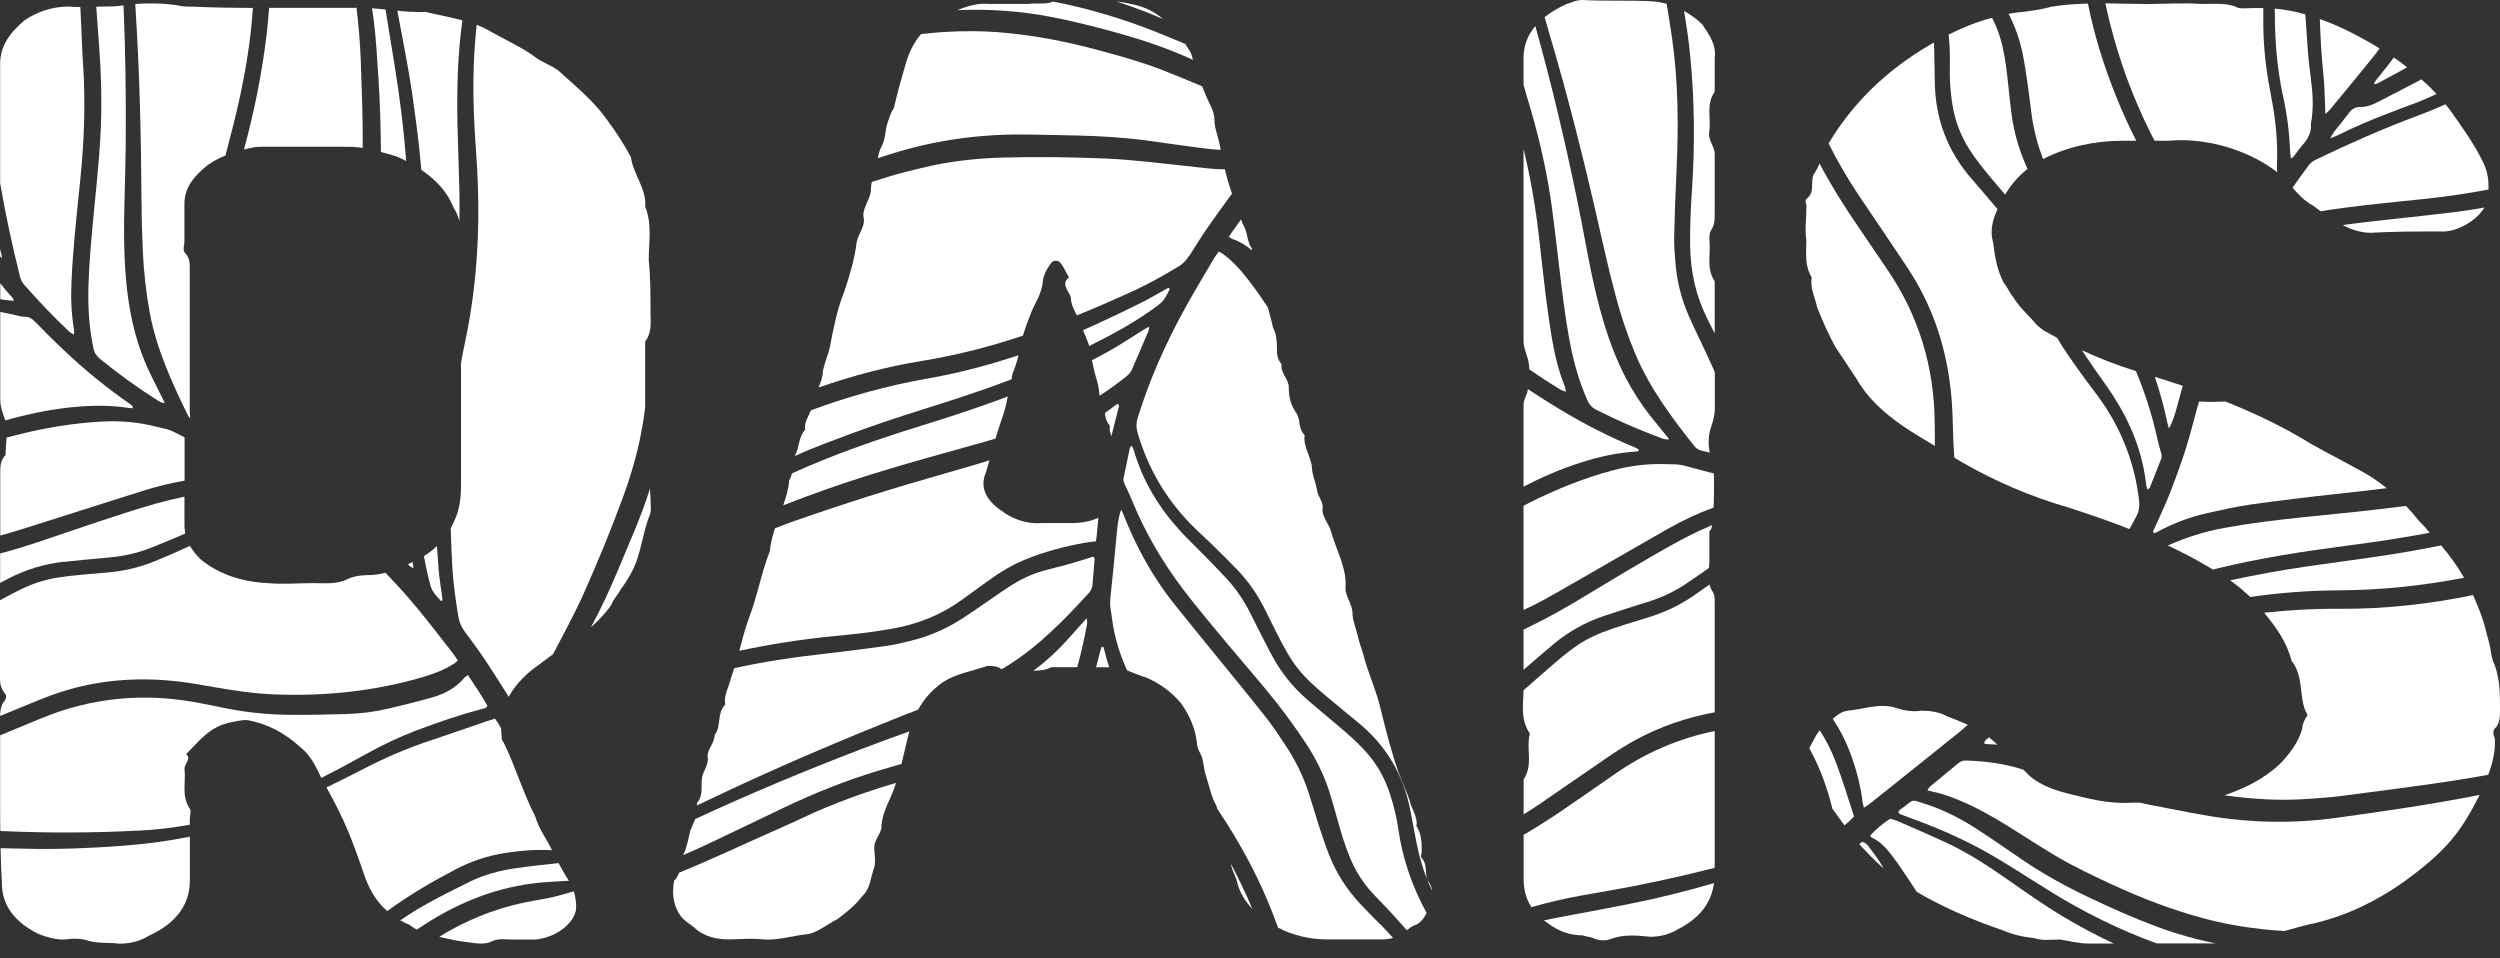 <svg width="60" height="23" viewBox="0 0 60 23" fill="none" xmlns="http://www.w3.org/2000/svg">
<rect x="0" y="0" width="60" height="23" fill="#333333" stroke="none"/>
<path d="M59.628 4.98C59.376 5.024 59.122 5.066 58.867 5.096C58.397 5.154 57.925 5.203 57.453 5.255C57.044 5.299 56.634 5.345 56.227 5.402C56.398 5.496 56.647 5.587 56.895 5.587C57.455 5.555 58.017 5.555 58.577 5.555C58.944 5.582 59.435 5.305 59.626 4.98H59.628Z" fill="white"/>
<path d="M55.409 3.967C55.277 4.145 55.147 4.324 55.021 4.506C55.162 4.666 55.308 4.825 55.516 4.936C55.575 4.98 55.634 5.026 55.696 5.07C55.699 5.07 55.705 5.07 55.709 5.068C56.064 5.01 56.422 4.963 56.781 4.922C57.259 4.867 57.736 4.823 58.216 4.771C58.722 4.718 59.225 4.643 59.724 4.548C59.731 4.342 59.705 4.137 59.613 3.931C59.397 3.476 59.095 3.054 58.793 2.631C58.761 2.587 58.726 2.547 58.692 2.503C58.466 2.603 58.239 2.698 58.006 2.784C57.184 3.09 56.385 3.445 55.596 3.824C55.524 3.858 55.459 3.9 55.409 3.967Z" fill="white"/>
<path d="M56.639 2.568C56.536 2.566 56.45 2.61 56.383 2.7C56.264 2.861 56.135 3.015 56.012 3.172C55.986 3.206 55.966 3.248 55.924 3.323C56.016 3.285 56.069 3.264 56.123 3.237C56.507 3.048 56.899 2.878 57.3 2.727C57.493 2.654 57.686 2.578 57.881 2.507C58.086 2.431 58.284 2.347 58.479 2.255C58.366 2.134 58.244 2.018 58.114 1.903C58.065 1.93 58.017 1.957 57.967 1.983C57.688 2.129 57.409 2.27 57.13 2.417C56.975 2.499 56.822 2.572 56.639 2.568Z" fill="white"/>
<path d="M51.702 12.688C51.688 12.721 51.65 12.757 51.703 12.799C51.736 12.784 51.772 12.768 51.807 12.749C52.173 12.553 52.561 12.407 52.968 12.316C53.32 12.237 53.674 12.157 54.029 12.107C54.709 12.012 55.393 11.928 56.078 11.855C56.479 11.813 56.88 11.765 57.281 11.716C57.063 11.54 56.823 11.379 56.55 11.242C56.204 11.047 55.816 10.852 55.472 10.657C54.828 10.258 54.134 9.925 53.412 9.637C53.293 9.642 53.175 9.644 53.058 9.646C52.972 9.646 52.886 9.64 52.779 9.637C52.764 9.684 52.752 9.715 52.745 9.747C52.645 10.101 52.559 10.458 52.447 10.81C52.332 11.165 52.202 11.517 52.066 11.865C51.956 12.144 51.824 12.415 51.703 12.69L51.702 12.688Z" fill="white"/>
<path d="M56.972 2.025C57.02 2.012 57.05 2.006 57.077 1.993C57.178 1.94 57.276 1.882 57.377 1.831C57.511 1.762 57.641 1.687 57.771 1.615C57.668 1.534 57.561 1.456 57.452 1.38C57.335 1.536 57.215 1.691 57.091 1.844C57.05 1.894 56.999 1.94 56.974 2.025H56.972Z" fill="white"/>
<path d="M47.637 17.85C47.664 17.855 47.688 17.861 47.715 17.861C47.79 17.861 47.864 17.867 47.937 17.872C47.872 17.808 47.805 17.748 47.732 17.695C47.73 17.697 47.728 17.699 47.727 17.701C47.687 17.741 47.629 17.769 47.62 17.832C47.627 17.842 47.631 17.85 47.637 17.852V17.85Z" fill="white"/>
<path d="M48.484 0.29C48.39 0.302 48.298 0.315 48.206 0.332C48.361 0.631 48.474 0.946 48.541 1.278C48.593 1.527 48.629 1.779 48.665 2.029C48.703 2.287 48.728 2.547 48.766 2.805C48.818 3.153 48.908 3.491 49.034 3.818C49.594 3.526 50.267 3.378 50.941 3.378H51.27C51.264 3.365 51.256 3.352 51.251 3.34C50.939 2.725 50.681 2.087 50.465 1.433C50.318 0.988 50.202 0.539 50.11 0.086C49.816 0.094 49.519 0.113 49.217 0.164C49.002 0.229 48.743 0.262 48.484 0.294V0.29Z" fill="white"/>
<path d="M52.84 0.096C52.408 0.063 51.934 0.096 51.502 0.096C51.172 0.096 50.849 0.084 50.528 0.08C50.774 1.227 51.162 2.327 51.709 3.377H52.062C52.45 3.344 52.752 3.377 53.098 3.441C53.66 3.554 54.256 3.814 54.655 4.137C54.64 4.068 54.646 3.992 54.648 3.919C54.669 3.369 54.609 2.824 54.502 2.285C54.481 2.18 54.464 2.075 54.445 1.97C54.365 1.508 54.323 1.043 54.319 0.575C54.319 0.447 54.319 0.319 54.319 0.193C54.243 0.193 54.166 0.191 54.088 0.193C53.916 0.193 53.742 0.225 53.656 0.16C53.398 0.063 53.096 0.096 52.836 0.096H52.84Z" fill="white"/>
<path d="M46.849 2.452C46.905 2.855 47.04 3.227 47.258 3.573C47.405 3.805 47.575 4.02 47.751 4.231C47.875 4.378 48 4.523 48.122 4.67C48.26 4.441 48.435 4.231 48.661 4.055C48.647 4.024 48.632 3.992 48.619 3.961C48.454 3.579 48.338 3.182 48.281 2.769C48.25 2.543 48.225 2.318 48.204 2.092C48.17 1.76 48.133 1.427 48.057 1.103C48.002 0.866 47.921 0.64 47.81 0.426C47.442 0.525 47.096 0.663 46.767 0.831C46.794 1.083 46.803 1.338 46.796 1.596C46.786 1.882 46.809 2.169 46.849 2.455V2.452Z" fill="white"/>
<path d="M43.351 5.782C43.351 6.075 43.307 6.367 43.481 6.659C43.437 6.919 43.567 7.147 43.611 7.374C43.74 7.699 43.868 7.991 44.042 8.316C44.214 8.576 44.388 8.836 44.56 9.096C44.818 9.551 45.208 9.908 45.682 10.233C45.923 10.395 46.177 10.548 46.437 10.703C46.437 10.674 46.437 10.647 46.437 10.619C46.437 10.466 46.435 10.311 46.433 10.158C46.423 8.803 46.049 7.563 45.279 6.445C45.036 6.094 44.801 5.735 44.558 5.383C44.235 4.911 43.935 4.428 43.67 3.927C43.628 4.019 43.582 4.108 43.526 4.191C43.441 4.385 43.57 4.613 43.355 4.775C43.31 4.808 43.355 4.905 43.355 4.938C43.355 5.23 43.31 5.522 43.355 5.782H43.351Z" fill="white"/>
<path d="M55.676 0.453C55.69 0.906 55.716 1.359 55.764 1.811C55.789 2.05 55.791 2.291 55.802 2.532C55.804 2.583 55.806 2.637 55.81 2.738C55.871 2.679 55.9 2.654 55.923 2.626C56.27 2.203 56.622 1.783 56.964 1.357C57.016 1.294 57.062 1.227 57.109 1.162C56.809 0.976 56.49 0.806 56.16 0.652C56.001 0.579 55.839 0.514 55.674 0.457L55.676 0.453Z" fill="white"/>
<path d="M59.139 13.867C58.984 13.6 58.8 13.34 58.588 13.091C58.166 13.174 57.742 13.252 57.318 13.317C56.664 13.418 56.007 13.5 55.353 13.596C54.74 13.686 54.13 13.797 53.524 13.928C53.698 14.053 53.859 14.186 54.004 14.328C54.696 14.228 55.393 14.173 56.098 14.169C57.123 14.165 58.135 14.06 59.139 13.865V13.867Z" fill="white"/>
<path d="M43.886 3.443C44.098 3.864 44.333 4.273 44.597 4.668C44.962 5.213 45.332 5.752 45.695 6.298C45.837 6.51 45.972 6.724 46.091 6.948C46.525 7.762 46.758 8.635 46.836 9.551C46.859 9.83 46.867 10.111 46.874 10.391C46.88 10.588 46.89 10.787 46.903 10.984C46.955 11.014 47.006 11.045 47.06 11.077C47.836 11.532 48.741 11.922 49.647 12.182C50.15 12.344 50.635 12.512 51.107 12.698C51.164 12.593 51.225 12.488 51.279 12.381C51.336 12.266 51.353 12.159 51.34 12.035C51.245 11.173 50.952 10.386 50.465 9.671C50.322 9.461 50.163 9.264 50.014 9.058C49.85 8.83 49.685 8.603 49.531 8.368C49.475 8.284 49.423 8.198 49.374 8.11C49.263 8.051 49.15 7.989 49.041 7.926C48.955 7.861 48.869 7.796 48.825 7.731C48.653 7.537 48.437 7.342 48.307 7.114C48.221 7.017 48.178 6.887 48.092 6.789C47.92 6.465 47.876 6.14 47.834 5.815C47.753 5.54 47.824 5.266 47.941 5.02C47.931 5.008 47.922 4.997 47.91 4.984C47.719 4.76 47.532 4.535 47.337 4.313C46.741 3.638 46.443 2.849 46.435 1.951C46.433 1.745 46.425 1.536 46.423 1.33C46.423 1.227 46.419 1.124 46.414 1.02C46.385 1.038 46.355 1.055 46.326 1.072C45.242 1.701 44.442 2.511 43.884 3.445L43.886 3.443Z" fill="white"/>
<path d="M59.87 17.706C59.826 17.609 59.826 17.511 59.914 17.446C60 17.317 60 17.186 60 17.024C60 16.667 60 16.309 59.87 15.952C59.784 15.79 59.784 15.595 59.74 15.432C59.697 15.27 59.654 15.107 59.611 14.945C59.54 14.72 59.452 14.5 59.352 14.282C58.305 14.498 57.243 14.618 56.163 14.611C55.552 14.605 54.944 14.639 54.34 14.706C54.64 15.071 54.891 15.43 54.996 15.855C55.298 16.244 55.168 16.699 55.342 17.089C55.386 17.122 55.386 17.186 55.342 17.219C55.298 17.316 55.256 17.381 55.256 17.479C55.17 17.804 54.954 18.096 54.696 18.356C54.344 18.679 53.887 18.922 53.387 19.086C54.05 19.181 54.717 19.222 55.386 19.174C55.638 19.155 55.892 19.141 56.144 19.109C56.998 18.998 57.854 18.889 58.707 18.763C59.045 18.713 59.381 18.656 59.718 18.595C59.825 18.299 59.903 18.003 59.872 17.704L59.87 17.706Z" fill="white"/>
<path d="M52.66 19.522C52.293 19.449 51.926 19.38 51.558 19.308C51.485 19.294 51.413 19.277 51.34 19.262C51.279 19.262 51.218 19.265 51.156 19.265C50.596 19.298 50.121 19.168 49.603 19.038C49.215 18.941 48.827 18.778 48.611 18.518C48.592 18.501 48.573 18.488 48.556 18.471C48.495 18.453 48.435 18.434 48.374 18.417C47.986 18.312 47.589 18.264 47.186 18.253C47.113 18.251 47.056 18.27 47.002 18.316C46.777 18.503 46.547 18.688 46.322 18.878C46.299 18.897 46.285 18.927 46.259 18.964C46.305 18.979 46.335 18.99 46.366 18.996C46.589 19.04 46.803 19.115 47.014 19.203C47.422 19.372 47.807 19.587 48.181 19.82C48.556 20.053 48.925 20.296 49.303 20.521C49.756 20.792 50.233 21.018 50.713 21.239C51.413 21.562 52.129 21.836 52.872 22.036C53.35 22.166 53.837 22.252 54.33 22.304C54.497 22.321 54.661 22.334 54.827 22.344C55.066 22.277 55.309 22.208 55.555 22.155C56.375 21.96 57.065 21.602 57.669 21.18C58.746 20.401 59.068 19.948 59.511 19.078C58.37 19.304 57.218 19.47 56.066 19.629C54.923 19.787 53.788 19.743 52.657 19.518L52.66 19.522Z" fill="white"/>
<path d="M44.496 19.592C44.416 19.344 44.341 19.109 44.265 18.876C44.203 18.692 44.142 18.507 44.074 18.327C43.968 18.046 43.838 17.777 43.672 17.529C43.563 17.664 43.504 17.817 43.422 17.957C43.602 18.283 43.749 18.629 43.863 18.996C43.905 19.134 43.944 19.273 43.98 19.413C44.077 19.544 44.173 19.676 44.267 19.808C44.352 19.741 44.429 19.669 44.496 19.594V19.592Z" fill="white"/>
<path d="M45.21 20.848C45.203 20.832 45.195 20.819 45.185 20.804C45.094 20.641 44.979 20.492 44.868 20.343C44.826 20.286 44.782 20.223 44.687 20.204C44.666 20.221 44.643 20.24 44.622 20.259C44.813 20.466 45.004 20.664 45.21 20.848Z" fill="white"/>
<path d="M49.433 22.547C49.649 22.579 49.865 22.644 50.123 22.644H50.727C50.304 22.445 49.894 22.226 49.492 21.985C49.039 21.713 48.609 21.408 48.178 21.106C47.711 20.781 47.237 20.469 46.721 20.229C46.328 20.045 45.928 19.875 45.531 19.701C45.477 19.678 45.418 19.665 45.367 19.65C45.193 19.755 44.99 19.927 44.881 20.064C44.908 20.087 44.922 20.102 44.937 20.11C45.092 20.183 45.214 20.296 45.321 20.425C45.401 20.523 45.477 20.626 45.55 20.729C45.707 20.951 45.856 21.178 46.003 21.406C46.624 21.769 47.318 22.075 48.051 22.321C48.267 22.419 48.525 22.483 48.827 22.516C48.999 22.581 49.215 22.549 49.431 22.549L49.433 22.547Z" fill="white"/>
<path d="M44.696 19.218C44.702 19.269 44.719 19.319 44.734 19.386C44.792 19.346 44.836 19.319 44.876 19.288C45.032 19.164 45.189 19.04 45.346 18.914C45.894 18.476 46.443 18.039 46.989 17.599C47.069 17.534 47.148 17.465 47.228 17.397C47.064 17.32 46.894 17.253 46.716 17.186C46.544 17.089 46.328 17.056 46.112 17.056C45.896 17.089 45.724 17.057 45.508 16.992C45.12 16.862 44.733 17.024 44.345 17.056C44.192 17.079 44.083 17.167 43.985 17.252C44.154 17.502 44.293 17.769 44.4 18.056C44.541 18.432 44.648 18.818 44.698 19.218H44.696Z" fill="white"/>
<path d="M50.73 9.522C51.143 10.166 51.422 10.863 51.508 11.63C51.512 11.666 51.525 11.702 51.537 11.75C51.565 11.729 51.588 11.721 51.594 11.706C51.686 11.477 51.775 11.245 51.867 11.016C51.888 10.963 51.879 10.913 51.863 10.86C51.831 10.745 51.797 10.628 51.772 10.512C51.651 9.958 51.477 9.424 51.263 8.907C50.801 8.763 50.373 8.595 49.966 8.406C50.065 8.553 50.163 8.702 50.264 8.847C50.419 9.073 50.585 9.293 50.732 9.522H50.73Z" fill="white"/>
<path d="M52.023 10.172C52.03 10.208 52.044 10.244 52.055 10.281C52.168 10.082 52.217 9.874 52.273 9.669C52.311 9.533 52.349 9.396 52.386 9.26C52.164 9.186 51.94 9.113 51.715 9.044C51.841 9.411 51.942 9.788 52.023 10.172Z" fill="white"/>
<path d="M54.596 0.306C54.596 0.982 54.65 1.653 54.795 2.316C54.889 2.74 54.944 3.172 54.961 3.606C54.963 3.665 54.974 3.722 54.982 3.803C55.019 3.78 55.034 3.774 55.041 3.764C55.116 3.669 55.183 3.569 55.261 3.48C55.389 3.334 55.479 3.178 55.462 2.977C55.462 2.971 55.462 2.964 55.464 2.958C55.513 2.687 55.515 2.413 55.489 2.14C55.458 1.829 55.41 1.517 55.387 1.204C55.366 0.917 55.347 0.631 55.328 0.344C55.089 0.277 54.845 0.229 54.594 0.206C54.594 0.239 54.594 0.273 54.594 0.306H54.596Z" fill="white"/>
<path d="M46.083 19.72C46.762 19.973 47.411 20.282 48.03 20.659C48.435 20.905 48.833 21.163 49.236 21.412C50.037 21.906 50.878 22.321 51.762 22.642H53.098C53.125 22.642 53.152 22.642 53.178 22.642C53.024 22.61 52.869 22.577 52.714 22.537C52.383 22.451 52.059 22.352 51.739 22.231C51.195 22.027 50.664 21.79 50.138 21.54C49.582 21.276 49.043 20.98 48.535 20.634C48.181 20.393 47.83 20.148 47.472 19.915C47.067 19.651 46.641 19.43 46.179 19.285C45.864 19.185 45.94 19.178 45.678 19.378C45.634 19.413 45.567 19.434 45.563 19.51C45.579 19.522 45.594 19.537 45.611 19.543C45.768 19.602 45.925 19.659 46.081 19.718L46.083 19.72Z" fill="white"/>
<path d="M53.11 13.669C53.139 13.661 53.165 13.655 53.194 13.648C54.214 13.397 55.25 13.237 56.291 13.101C56.968 13.013 57.642 12.914 58.313 12.786C58.233 12.69 58.153 12.595 58.059 12.507C57.96 12.383 57.855 12.26 57.744 12.142C56.913 12.251 56.078 12.331 55.242 12.417C54.618 12.482 53.995 12.558 53.376 12.671C52.905 12.757 52.458 12.902 52.028 13.091C52.365 13.25 52.693 13.42 53.012 13.611C53.045 13.628 53.077 13.649 53.11 13.667V13.669Z" fill="white"/>
<path d="M37.581 9.402C37.57 9.346 37.568 9.306 37.555 9.272C37.411 8.916 37.32 8.547 37.255 8.171C37.194 7.816 37.144 7.458 37.098 7.101C37.039 6.623 36.989 6.145 36.934 5.668C36.852 4.963 36.733 4.263 36.565 3.575V8.202C36.565 8.299 36.607 8.427 36.651 8.557C36.683 8.652 36.699 8.76 36.706 8.868C36.951 9.037 37.199 9.199 37.453 9.352C37.486 9.371 37.526 9.381 37.58 9.402H37.581Z" fill="white"/>
<path d="M37.427 9.82C37.171 9.665 36.92 9.503 36.67 9.34C36.662 9.371 36.659 9.402 36.651 9.432C36.609 9.53 36.565 9.625 36.565 9.723V11.679C37.012 11.448 37.473 11.249 37.952 11.097C38.367 10.965 38.791 10.869 39.227 10.841C39.259 10.839 39.29 10.833 39.322 10.829C39.324 10.816 39.328 10.802 39.33 10.787C39.303 10.772 39.276 10.755 39.248 10.743C38.617 10.481 38.01 10.174 37.427 9.818V9.82Z" fill="white"/>
<path d="M40.159 11.142C40.092 11.144 40.026 11.142 39.959 11.139C39.535 11.125 39.12 11.179 38.709 11.288C38.015 11.473 37.352 11.741 36.712 12.062C36.662 12.086 36.613 12.113 36.565 12.138V14.639C36.722 14.567 36.876 14.492 37.026 14.41C37.576 14.106 38.117 13.789 38.661 13.476C39.12 13.214 39.577 12.948 40.035 12.688C40.387 12.488 40.752 12.319 41.126 12.18C41.138 11.912 41.14 11.599 41.132 11.364C40.918 11.307 40.706 11.251 40.492 11.194C40.381 11.163 40.272 11.14 40.157 11.144L40.159 11.142Z" fill="white"/>
<path d="M41.025 12.759C41.025 12.726 41.067 12.726 41.067 12.694C41.075 12.673 41.082 12.639 41.09 12.602C40.843 12.709 40.599 12.822 40.36 12.95C39.905 13.193 39.464 13.457 39.02 13.716C38.594 13.967 38.174 14.229 37.748 14.481C37.362 14.708 36.968 14.918 36.565 15.111V16.076C36.804 15.87 37.043 15.66 37.287 15.457C37.65 15.155 38.057 14.928 38.506 14.779C38.652 14.731 38.799 14.681 38.944 14.636C39.148 14.57 39.351 14.505 39.556 14.443C39.877 14.341 40.178 14.202 40.459 14.014C40.647 13.89 40.832 13.76 41.015 13.63C41.019 13.577 41.025 13.523 41.025 13.468V12.757V12.759Z" fill="white"/>
<path d="M36.565 19.547C36.699 19.462 36.834 19.378 36.964 19.288C37.505 18.918 38.042 18.543 38.583 18.174C38.793 18.031 39.007 17.894 39.229 17.771C39.838 17.439 40.48 17.219 41.153 17.095V14.439C41.153 14.374 41.153 14.278 41.111 14.213C41.069 14.15 41.042 14.087 41.027 14.028C40.891 14.125 40.756 14.223 40.618 14.316C40.295 14.534 39.943 14.699 39.571 14.813C39.38 14.872 39.187 14.93 38.996 14.991C38.161 15.255 37.91 15.394 37.247 15.971C37.026 16.164 36.802 16.355 36.582 16.552C36.577 16.558 36.571 16.562 36.565 16.567C36.561 16.883 36.485 17.229 36.695 17.574C36.737 17.607 36.695 17.672 36.695 17.704C36.653 18.06 36.781 18.383 36.567 18.706V19.55L36.565 19.547Z" fill="white"/>
<path d="M36.743 2.645C36.968 3.422 37.144 4.212 37.251 5.014C37.314 5.484 37.367 5.956 37.423 6.426C37.492 7.011 37.562 7.594 37.669 8.173C37.761 8.668 37.895 9.149 38.099 9.61C38.145 9.715 38.21 9.784 38.312 9.835C38.806 10.086 39.315 10.309 39.834 10.5C39.896 10.523 39.955 10.556 40.062 10.544C40.012 10.481 39.982 10.445 39.955 10.411C39.785 10.197 39.605 9.988 39.447 9.767C39.02 9.174 38.73 8.517 38.516 7.821C38.336 7.238 38.206 6.646 38.094 6.048C38.01 5.601 37.925 5.156 37.834 4.71C37.549 3.338 37.226 1.974 36.848 0.625C36.666 0.841 36.565 1.095 36.565 1.389V2.041C36.624 2.243 36.685 2.444 36.743 2.647V2.645Z" fill="white"/>
<path d="M36.75 21.773C37.148 21.658 37.549 21.566 37.956 21.492C38.147 21.457 38.338 21.425 38.529 21.392C39.412 21.239 40.285 21.05 41.153 20.827V17.544C40.291 17.722 39.483 18.064 38.736 18.591C38.386 18.838 38.031 19.076 37.681 19.321C37.318 19.575 36.947 19.814 36.567 20.036V21.09C36.567 21.335 36.617 21.562 36.754 21.771L36.75 21.773Z" fill="white"/>
<path d="M38.237 22.514C38.365 22.579 38.537 22.579 38.623 22.547C38.965 22.417 39.267 22.449 39.609 22.482C39.867 22.482 40.081 22.417 40.295 22.289C40.814 22.017 41.07 21.66 41.137 21.194C40.467 21.389 39.79 21.561 39.102 21.694C38.644 21.784 38.185 21.876 37.724 21.958C37.501 21.998 37.279 22.042 37.056 22.088C37.31 22.291 37.583 22.447 37.977 22.447C38.063 22.48 38.149 22.48 38.235 22.512L38.237 22.514Z" fill="white"/>
<path d="M40.563 5.897C40.572 6.514 40.7 7.103 40.979 7.657C41.037 7.772 41.096 7.888 41.153 8.003V6.751C40.939 6.428 41.067 6.105 41.025 5.75C41.025 5.685 41.025 5.587 41.067 5.524C41.153 5.394 41.153 5.266 41.153 5.169V3.652C41.111 3.459 40.981 3.329 41.025 3.136C41.067 2.813 40.939 2.522 41.153 2.199V1.391C41.195 1.068 41.025 0.843 40.853 0.583C40.729 0.462 40.58 0.354 40.417 0.264C40.479 0.625 40.532 0.99 40.566 1.355C40.668 2.4 40.679 3.447 40.611 4.496C40.58 4.963 40.557 5.429 40.563 5.897Z" fill="white"/>
<path d="M37.98 0C37.808 0 37.722 0.065 37.594 0.097C37.392 0.189 37.218 0.294 37.071 0.413C37.174 0.761 37.273 1.108 37.373 1.456C37.797 2.949 38.16 4.454 38.498 5.968C38.582 6.346 38.676 6.723 38.775 7.097C38.901 7.575 39.058 8.045 39.251 8.502C39.595 9.317 40.119 10.019 40.663 10.705C40.711 10.766 40.772 10.8 40.847 10.818C40.91 10.833 40.973 10.848 41.034 10.863C40.99 10.648 41.002 10.422 41.07 10.239C41.112 10.109 41.156 9.948 41.156 9.818V8.937C41.149 8.918 41.141 8.899 41.133 8.88C41.049 8.683 40.954 8.492 40.864 8.297C40.751 8.054 40.633 7.816 40.526 7.571C40.35 7.164 40.243 6.736 40.209 6.293C40.193 6.094 40.176 5.893 40.18 5.693C40.191 5.173 40.21 4.651 40.235 4.131C40.287 3.048 40.281 1.966 40.126 0.892C40.088 0.625 40.042 0.357 40 0.092C39.889 0.061 39.773 0.04 39.654 0.032C39.096 8.39712e-06 38.538 0.032 37.982 0H37.98Z" fill="white"/>
<path d="M3.323 19.936C3.739 19.915 4.15 19.867 4.555 19.793V19.665C4.555 19.569 4.597 19.472 4.555 19.409C4.343 19.088 4.469 18.769 4.427 18.448C4.427 18.32 4.597 18.224 4.469 18.096C4.767 17.808 5.021 17.424 5.576 17.328C5.746 17.296 5.874 17.263 6.002 17.295C6.598 17.424 6.98 17.712 7.32 18.033C7.513 18.238 7.601 18.442 7.712 18.669C8.073 18.488 8.429 18.297 8.78 18.1C9.172 17.882 9.575 17.689 9.995 17.53C10.508 17.337 11.027 17.158 11.557 17.017C11.606 17.003 11.666 17.007 11.698 16.936C11.557 16.695 11.402 16.455 11.23 16.202C11.188 16.235 11.163 16.246 11.146 16.265C10.941 16.512 10.67 16.653 10.37 16.739C10.03 16.835 9.686 16.921 9.34 17.003C9.002 17.083 8.656 17.127 8.308 17.137C7.861 17.15 7.412 17.16 6.965 17.156C6.395 17.152 5.832 17.091 5.274 16.969C5.123 16.936 4.972 16.909 4.821 16.879C3.493 16.615 2.201 16.73 0.949 17.257C0.634 17.389 0.319 17.517 0.003 17.647V19.185C0.003 19.438 0.003 19.692 0.007 19.944C0.057 19.946 0.107 19.948 0.156 19.95C1.211 19.994 2.268 19.99 3.323 19.934V19.936Z" fill="white"/>
<path d="M13.655 21.14C13.562 20.999 13.481 20.857 13.405 20.714C13.241 20.731 13.078 20.748 12.918 20.768C12.725 20.791 12.531 20.813 12.34 20.842C11.976 20.899 11.62 20.993 11.287 21.155C10.903 21.345 10.519 21.534 10.149 21.746C9.963 21.851 9.784 21.968 9.606 22.088C9.675 22.126 9.747 22.163 9.828 22.197C9.864 22.224 9.933 22.275 10.005 22.31C10.078 22.262 10.151 22.214 10.225 22.166C11.06 21.633 11.96 21.28 12.954 21.184C13.187 21.161 13.422 21.154 13.655 21.138V21.14Z" fill="white"/>
<path d="M10.892 4.995C10.957 5.094 10.999 5.201 11.026 5.312C11.03 5.081 11.031 4.85 11.026 4.619C11.016 4.185 11.001 3.751 10.988 3.315C10.961 2.454 10.966 1.592 11.066 0.734C11.075 0.652 11.087 0.571 11.098 0.489C10.8 0.409 10.493 0.355 10.21 0.285C9.982 0.296 9.759 0.281 9.537 0.258C9.661 0.938 9.803 1.617 9.9 2.303C9.984 2.893 10.063 3.484 10.112 4.076C10.473 4.321 10.745 4.619 10.89 4.993L10.892 4.995Z" fill="white"/>
<path d="M11.44 0.6C11.37 1.244 11.349 1.892 11.368 2.541C11.379 2.956 11.406 3.369 11.435 3.782C11.538 5.284 11.471 6.772 11.154 8.247C11.119 8.404 11.092 8.561 11.064 8.717V11.656C11.064 11.977 11.022 12.266 10.894 12.522C10.871 12.574 10.846 12.625 10.817 12.675C10.827 12.988 10.838 13.3 10.856 13.613C10.879 14.014 10.936 14.41 11.003 14.807C11.024 14.935 11.072 15.046 11.15 15.151C11.333 15.398 11.515 15.646 11.685 15.902C11.863 16.174 12.037 16.449 12.21 16.724C12.335 16.493 12.518 16.279 12.765 16.078C12.933 15.952 13.103 15.824 13.273 15.7C13.397 15.463 13.523 15.226 13.646 14.989C13.783 14.722 13.919 14.452 14.039 14.177C14.372 13.426 14.685 12.665 14.966 11.893C15.197 11.257 15.373 10.607 15.463 9.935C15.47 9.883 15.476 9.832 15.484 9.78V8.196C15.654 7.972 15.612 7.716 15.612 7.491C15.612 7.074 15.612 6.658 15.57 6.241C15.57 5.824 15.654 5.375 15.484 4.959C15.526 4.542 15.186 4.158 15.144 3.774C14.974 3.453 14.761 3.134 14.547 2.845C14.249 2.429 13.825 2.077 13.399 1.693C13.229 1.565 13.017 1.5 12.847 1.372C12.549 1.148 12.124 0.955 11.784 0.762C11.675 0.696 11.559 0.642 11.44 0.594V0.6Z" fill="white"/>
<path d="M10.327 14.041C10.373 14.207 10.478 14.312 10.585 14.425C10.596 14.42 10.61 14.412 10.621 14.406C10.615 14.36 10.61 14.315 10.604 14.271C10.577 14.072 10.544 13.873 10.527 13.674C10.512 13.485 10.501 13.296 10.487 13.105C10.396 13.193 10.292 13.273 10.174 13.346C10.216 13.579 10.264 13.81 10.329 14.041H10.327Z" fill="white"/>
<path d="M12.849 22.55C13.446 22.485 13.828 22.071 13.828 21.782C13.828 21.65 13.811 21.518 13.772 21.392C13.746 21.4 13.719 21.408 13.692 21.415C13.423 21.499 13.151 21.562 12.872 21.606C12.12 21.729 11.412 21.983 10.749 22.359C10.679 22.399 10.612 22.443 10.543 22.483C10.772 22.537 10.992 22.59 11.233 22.613C11.445 22.646 11.659 22.678 11.829 22.581C11.999 22.516 12.169 22.549 12.297 22.549H12.849V22.55Z" fill="white"/>
<path d="M9.922 13.636C9.914 13.575 9.91 13.531 9.903 13.489C9.865 13.506 9.828 13.523 9.79 13.543C9.805 13.558 9.821 13.573 9.836 13.588C9.853 13.605 9.88 13.613 9.92 13.636H9.922Z" fill="white"/>
<path d="M3.398 4.871C3.399 5.259 3.411 5.647 3.428 6.033C3.451 6.528 3.505 7.019 3.594 7.506C3.757 8.375 4.12 9.172 4.506 9.96C4.521 9.99 4.542 10.017 4.563 10.04C4.565 9.979 4.554 9.918 4.554 9.866V6.438C4.554 6.31 4.554 6.182 4.426 6.054C4.384 5.989 4.426 5.861 4.426 5.798V4.901C4.426 4.55 4.596 4.294 4.894 4.036C5.047 3.904 5.221 3.808 5.412 3.73C5.436 3.636 5.459 3.541 5.484 3.447C5.765 2.4 5.989 1.341 6.065 0.26C6.065 0.237 6.067 0.214 6.069 0.191C5.589 0.189 5.104 0.182 4.638 0.16C4.51 0.16 4.382 0.161 4.256 0.128C3.925 0.078 3.57 0.069 3.247 0.096C3.248 0.139 3.252 0.182 3.254 0.225C3.352 1.773 3.388 3.323 3.396 4.873L3.398 4.871Z" fill="white"/>
<path d="M0.6 0.478C0.217 0.799 0.003 1.118 0.003 1.534V4.393C0.13 5.142 0.292 5.882 0.475 6.619C0.495 6.698 0.521 6.77 0.579 6.833C0.924 7.223 1.28 7.603 1.662 7.959C1.691 7.986 1.727 8.001 1.775 8.033C1.775 7.976 1.782 7.938 1.775 7.902C1.71 7.525 1.698 7.143 1.716 6.763C1.731 6.403 1.758 6.042 1.79 5.683C1.832 5.203 1.886 4.726 1.933 4.248C2.021 3.356 2.054 2.463 1.995 1.567C1.972 1.234 1.962 0.9 1.947 0.566C1.941 0.434 1.933 0.302 1.928 0.17C1.842 0.17 1.756 0.166 1.664 0.157C1.238 0.157 0.898 0.285 0.602 0.478H0.6Z" fill="white"/>
<path d="M2.385 3.675C2.347 4.147 2.299 4.619 2.253 5.093C2.196 5.677 2.142 6.264 2.123 6.851C2.108 7.353 2.136 7.852 2.24 8.347C2.262 8.46 2.312 8.542 2.398 8.612C2.83 8.962 3.277 9.289 3.745 9.585C3.799 9.619 3.85 9.663 3.957 9.677C3.921 9.604 3.9 9.564 3.881 9.522C3.761 9.275 3.631 9.035 3.52 8.784C3.227 8.116 3.084 7.41 3.023 6.686C2.971 6.079 2.97 5.471 2.987 4.863C2.998 4.408 3.012 3.956 3.017 3.501C3.027 2.375 3.013 1.252 2.964 0.128C2.799 0.157 2.637 0.157 2.513 0.157C2.444 0.157 2.377 0.159 2.31 0.161C2.337 0.524 2.364 0.887 2.389 1.25C2.444 2.058 2.45 2.866 2.383 3.673L2.385 3.675Z" fill="white"/>
<path d="M0.94 22.422C1.111 22.487 1.323 22.55 1.537 22.55C1.749 22.518 1.963 22.518 2.133 22.583C2.389 22.648 2.643 22.615 2.855 22.648C3.153 22.648 3.365 22.583 3.577 22.455C4.216 22.166 4.556 21.717 4.556 21.142V20.081C4.023 20.187 3.482 20.259 2.937 20.299C2.177 20.357 1.416 20.387 0.654 20.37C0.44 20.366 0.228 20.36 0.014 20.357C0.019 20.64 0.029 20.922 0.046 21.205C0.046 21.717 0.344 22.134 0.939 22.422H0.94Z" fill="white"/>
<path d="M11.878 17.248C11.807 17.269 11.742 17.288 11.681 17.309C11.226 17.465 10.774 17.626 10.317 17.777C9.763 17.96 9.231 18.19 8.714 18.459C8.423 18.61 8.131 18.755 7.836 18.899C8.274 19.688 8.446 20.137 8.723 20.945C8.838 21.291 8.996 21.608 9.294 21.866C9.812 21.486 10.363 21.163 10.93 20.867C11.312 20.666 11.716 20.532 12.144 20.468C12.511 20.41 12.879 20.385 13.25 20.406C13.244 20.395 13.237 20.381 13.231 20.37C13.103 20.114 12.933 19.89 12.849 19.602C12.551 19.025 12.38 18.417 12.082 17.808C12.04 17.775 12.04 17.712 12.04 17.68C12.031 17.613 12.029 17.548 12.027 17.485C12.004 17.445 11.983 17.404 11.96 17.364C11.939 17.326 11.909 17.29 11.878 17.248Z" fill="white"/>
<path d="M15.253 12.677C15.107 13.021 14.964 13.367 14.819 13.713C14.626 14.169 14.418 14.62 14.183 15.056C14.36 14.893 14.532 14.723 14.676 14.509C14.718 14.381 14.846 14.253 14.888 14.158C15.058 13.934 15.186 13.709 15.27 13.485C15.398 13.134 15.44 12.78 15.568 12.428C15.652 12.268 15.61 12.107 15.61 11.916C15.604 11.853 15.602 11.788 15.601 11.723C15.499 12.046 15.383 12.363 15.251 12.679L15.253 12.677Z" fill="white"/>
<path d="M0.006 17.181C0.3 17.058 0.596 16.938 0.892 16.818C1.127 16.722 1.366 16.632 1.609 16.562C2.494 16.302 3.396 16.25 4.309 16.359C4.588 16.392 4.863 16.443 5.14 16.491C5.614 16.573 6.09 16.646 6.572 16.665C7.783 16.713 8.974 16.594 10.141 16.252C10.407 16.174 10.661 16.078 10.894 15.929C10.925 15.91 10.953 15.883 10.988 15.855C10.944 15.79 10.909 15.732 10.869 15.679C10.577 15.306 10.29 14.928 9.986 14.563C9.751 14.28 9.505 14.011 9.251 13.747C9.111 13.783 8.966 13.804 8.807 13.804C8.637 13.804 8.467 13.837 8.339 13.9C8.083 14.028 7.787 13.995 7.531 13.995C7.149 13.995 6.809 14.028 6.424 13.995C5.786 13.963 5.234 13.772 4.808 13.418C4.703 13.313 4.621 13.208 4.559 13.101C4.529 13.114 4.498 13.13 4.468 13.143C4.212 13.258 3.956 13.372 3.696 13.477C3.334 13.623 2.956 13.709 2.566 13.741C2.366 13.758 2.167 13.774 1.966 13.793C1.093 13.873 0.82 13.957 0.05 14.379C0.032 14.389 0.017 14.397 0 14.406V16.304C0 16.432 0.042 16.56 0.128 16.655C0.17 16.72 0.128 16.816 0.086 16.848C0.019 16.95 0.006 17.07 0.002 17.181H0.006Z" fill="white"/>
<path d="M8.968 0.468C9.027 0.94 9.052 1.414 9.083 1.886C9.121 2.473 9.138 3.061 9.142 3.648C9.293 3.686 9.44 3.726 9.574 3.778C9.635 3.805 9.692 3.835 9.749 3.864C9.692 3.107 9.597 2.356 9.476 1.605C9.404 1.147 9.329 0.688 9.253 0.229C9.146 0.218 9.037 0.206 8.928 0.199C8.941 0.289 8.956 0.378 8.968 0.468Z" fill="white"/>
<path d="M6.459 0.189C6.444 0.394 6.425 0.598 6.402 0.801C6.291 1.745 6.104 2.671 5.855 3.589C5.903 3.577 5.953 3.564 6.003 3.554C6.131 3.522 6.215 3.522 6.343 3.522H8.214C8.378 3.522 8.54 3.522 8.705 3.55C8.712 2.857 8.682 2.165 8.659 1.471C8.645 1.041 8.607 0.613 8.556 0.187C8.512 0.187 8.47 0.187 8.424 0.189H6.723C6.635 0.189 6.545 0.189 6.457 0.189H6.459Z" fill="white"/>
<path d="M0.003 5.968V6.157C0.017 6.168 0.034 6.182 0.051 6.199C0.032 6.101 0.023 6.044 0.007 5.987C0.007 5.981 0.005 5.973 0.003 5.968Z" fill="white"/>
<path d="M3.925 10.281C3.86 10.269 3.795 10.252 3.73 10.235C3.319 10.132 2.901 10.095 2.479 10.116C1.76 10.151 1.057 10.271 0.363 10.449C0.294 10.466 0.228 10.485 0.159 10.502C0.151 10.646 0.134 10.787 0.134 10.921C0.006 11.049 0.006 11.209 0.006 11.337V12.851C0.061 12.835 0.115 12.824 0.17 12.809C0.772 12.627 1.368 12.432 1.968 12.243C2.471 12.085 2.973 11.922 3.478 11.765C3.791 11.668 4.109 11.591 4.43 11.536V10.496C4.368 10.464 4.305 10.434 4.244 10.401C4.143 10.348 4.04 10.302 3.927 10.283L3.925 10.281Z" fill="white"/>
<path d="M1.536 13.485C1.689 13.468 1.842 13.453 1.995 13.437C2.207 13.416 2.421 13.397 2.633 13.378C2.967 13.348 3.294 13.275 3.607 13.153C3.844 13.061 4.077 12.962 4.312 12.862C4.358 12.843 4.402 12.824 4.446 12.803C4.435 12.742 4.427 12.681 4.427 12.618V11.92C4.196 11.968 3.965 12.023 3.735 12.088C3.24 12.228 2.751 12.392 2.264 12.553C1.794 12.707 1.328 12.874 0.858 13.028C0.575 13.122 0.29 13.208 0.003 13.284V13.992C0.068 13.957 0.133 13.921 0.2 13.886C0.619 13.669 1.066 13.533 1.536 13.481V13.485Z" fill="white"/>
<path d="M1.535 8.408C1.301 8.188 1.074 7.961 0.85 7.731C0.778 7.657 0.707 7.6 0.594 7.603C0.522 7.603 0.449 7.582 0.378 7.565C0.254 7.535 0.13 7.51 0.006 7.487V9.608C0.006 9.736 0.048 9.864 0.092 9.992C0.105 10.024 0.115 10.057 0.124 10.091C0.178 10.076 0.229 10.061 0.283 10.047C0.774 9.914 1.273 9.816 1.779 9.768C2.213 9.728 2.647 9.723 3.079 9.789C3.109 9.795 3.142 9.795 3.174 9.797C3.18 9.784 3.186 9.772 3.191 9.759C3.168 9.738 3.147 9.715 3.121 9.698C2.561 9.308 2.031 8.878 1.536 8.408H1.535Z" fill="white"/>
<path d="M0.073 6.879C0.052 6.851 0.029 6.824 0.006 6.799V7.181C0.05 7.187 0.094 7.193 0.136 7.2C0.193 7.21 0.252 7.212 0.333 7.219C0.317 7.179 0.315 7.164 0.306 7.154C0.228 7.063 0.143 6.977 0.071 6.881L0.073 6.879Z" fill="white"/>
<path d="M33.116 22.176C32.955 22.015 32.797 21.853 32.64 21.687C32.317 21.341 32.067 20.947 31.895 20.508C31.803 20.271 31.723 20.03 31.644 19.789C31.564 19.541 31.493 19.291 31.413 19.042C31.283 18.646 31.105 18.272 30.876 17.924C30.718 17.685 30.559 17.443 30.383 17.217C29.995 16.724 29.594 16.239 29.198 15.752C28.866 15.341 28.532 14.934 28.201 14.521C27.668 13.86 27.265 13.122 26.957 12.335C26.944 12.3 26.924 12.266 26.907 12.232C26.831 12.448 26.817 12.66 26.796 12.872C26.751 13.351 26.705 13.829 26.653 14.309C26.642 14.423 26.636 14.534 26.659 14.647C26.672 14.712 26.68 14.779 26.688 14.846C26.743 15.266 26.861 15.667 27.035 16.055C27.041 16.067 27.047 16.078 27.052 16.09C27.2 16.149 27.366 16.22 27.534 16.269C27.874 16.43 28.13 16.621 28.342 16.877C28.554 17.166 28.683 17.485 28.724 17.806C28.724 17.966 28.809 18.062 28.852 18.19C28.895 18.35 28.895 18.478 28.939 18.606C29.024 18.862 29.067 19.119 29.195 19.342C29.202 19.363 29.206 19.386 29.212 19.407C29.489 19.818 29.745 20.244 29.978 20.683C30.251 21.196 30.479 21.725 30.674 22.264C31.008 22.436 31.405 22.545 31.83 22.545H33.19C33.28 22.545 33.36 22.531 33.433 22.51C33.332 22.396 33.227 22.283 33.12 22.174L33.116 22.176Z" fill="white"/>
<path d="M24.737 3.229C25.111 3.239 25.484 3.245 25.858 3.252C26.426 3.266 26.994 3.3 27.557 3.377C27.836 3.415 28.113 3.457 28.39 3.493C28.643 3.528 28.893 3.564 29.147 3.587C29.197 3.591 29.247 3.592 29.298 3.596C29.291 3.56 29.283 3.524 29.275 3.487C29.233 3.264 29.147 3.071 29.147 2.88C29.147 2.656 29.019 2.496 28.935 2.272C28.906 2.207 28.878 2.138 28.849 2.07C28.524 1.936 28.201 1.798 27.875 1.672C27.381 1.483 26.873 1.341 26.363 1.204C25.62 1.003 24.867 0.856 24.099 0.785C23.606 0.74 23.111 0.738 22.618 0.77C22.446 0.782 22.276 0.799 22.105 0.818C21.916 1.04 21.792 1.305 21.708 1.634C21.666 1.794 21.622 1.922 21.58 2.083C21.538 2.243 21.496 2.404 21.452 2.595C21.366 2.723 21.324 2.884 21.282 3.012C21.24 3.205 21.24 3.363 21.154 3.524C21.106 3.612 21.087 3.701 21.07 3.795C21.165 3.764 21.263 3.734 21.358 3.703C22.459 3.354 23.585 3.203 24.737 3.231V3.229Z" fill="white"/>
<path d="M21.813 17.12C21.888 17.089 21.962 17.058 22.037 17.028C22.173 16.781 22.362 16.558 22.641 16.365C22.939 16.172 23.321 16.109 23.703 15.981C23.745 15.981 23.873 15.981 23.957 16.013C23.984 16.034 24.015 16.048 24.043 16.059C24.091 16.03 24.141 16.002 24.189 15.971C24.939 15.501 25.547 14.873 26.138 14.225C26.189 14.167 26.214 14.102 26.22 14.026C26.235 13.833 26.252 13.64 26.268 13.447C26.27 13.416 26.277 13.38 26.235 13.361C26.038 13.42 25.843 13.485 25.645 13.541C25.438 13.598 25.23 13.644 25.026 13.703C24.754 13.781 24.5 13.902 24.263 14.053C24.083 14.167 23.908 14.292 23.732 14.412C23.51 14.563 23.294 14.718 23.069 14.861C22.694 15.1 22.289 15.274 21.857 15.379C21.662 15.427 21.467 15.476 21.269 15.503C20.753 15.574 20.237 15.641 19.719 15.698C19.012 15.778 18.311 15.883 17.619 16.038C17.592 16.126 17.567 16.214 17.535 16.3C17.493 16.493 17.365 16.684 17.407 16.908C17.195 17.131 17.321 17.42 17.151 17.643C17.151 17.836 16.981 17.964 16.981 18.155C17.023 18.316 16.897 18.476 16.853 18.635C16.811 18.859 16.895 19.084 16.725 19.275C16.728 19.294 16.728 19.311 16.73 19.329C16.998 19.201 17.265 19.075 17.535 18.948C18.939 18.291 20.369 17.691 21.808 17.116L21.813 17.12Z" fill="white"/>
<path d="M26.821 9.692C26.792 9.713 26.758 9.734 26.727 9.759C26.659 9.812 26.588 9.862 26.517 9.912C26.529 10.019 26.552 10.124 26.637 10.216C26.622 10.302 26.643 10.386 26.674 10.468C26.727 10.244 26.787 10.025 26.842 9.801C26.85 9.767 26.88 9.725 26.821 9.692Z" fill="white"/>
<path d="M23.747 0.096C23.462 0.065 23.217 0.151 22.973 0.243C23.37 0.227 23.768 0.231 24.169 0.264C24.509 0.29 24.847 0.334 25.182 0.397C25.753 0.506 26.317 0.65 26.877 0.806C27.469 0.973 28.05 1.171 28.61 1.427C28.617 1.431 28.625 1.433 28.631 1.437C28.61 1.34 28.579 1.24 28.507 1.15C28.488 1.116 28.466 1.084 28.445 1.053C28.226 0.963 28.006 0.871 27.786 0.783C26.974 0.457 26.137 0.206 25.279 0.038C25.092 0.113 24.903 0.067 24.679 0.094H23.743L23.747 0.096Z" fill="white"/>
<path d="M23.399 10.668C23.565 10.623 23.729 10.575 23.894 10.525C23.901 10.496 23.909 10.468 23.917 10.439C24.003 10.151 24.129 9.862 24.173 9.574C24.18 9.554 24.184 9.535 24.19 9.516C23.55 9.755 22.902 9.971 22.248 10.174C21.438 10.424 20.632 10.691 19.843 11.005C19.56 11.118 19.281 11.236 19.006 11.362C18.994 11.418 18.977 11.475 18.941 11.528C18.925 11.731 18.868 11.932 18.797 12.128C19.499 11.853 20.209 11.603 20.93 11.379C21.746 11.125 22.571 10.9 23.395 10.668H23.399Z" fill="white"/>
<path d="M34.237 21.907C33.893 21.278 33.662 20.613 33.56 19.9C33.52 19.615 33.45 19.336 33.362 19.063C33.238 18.675 33.043 18.329 32.767 18.027C32.582 17.823 32.38 17.641 32.169 17.464C31.904 17.24 31.634 17.018 31.373 16.791C31.015 16.481 30.727 16.115 30.507 15.696C30.436 15.56 30.364 15.425 30.295 15.287C30.197 15.096 30.102 14.905 30.006 14.714C29.855 14.414 29.668 14.137 29.441 13.89C29.269 13.705 29.091 13.521 28.913 13.34C28.722 13.143 28.521 12.956 28.336 12.755C27.818 12.19 27.427 11.551 27.213 10.812C27.203 10.775 27.184 10.743 27.165 10.697C27.14 10.722 27.119 10.733 27.117 10.749C27.065 10.989 27.016 11.232 26.966 11.475C26.955 11.53 26.972 11.578 26.995 11.628C27.046 11.737 27.1 11.844 27.146 11.957C27.465 12.749 27.891 13.481 28.407 14.16C28.718 14.569 29.051 14.962 29.38 15.36C29.695 15.74 30.022 16.113 30.337 16.493C30.706 16.934 31.05 17.395 31.365 17.876C31.592 18.226 31.774 18.597 31.902 18.994C31.971 19.21 32.032 19.43 32.093 19.648C32.183 19.971 32.275 20.29 32.406 20.599C32.532 20.898 32.699 21.171 32.917 21.41C33.052 21.559 33.194 21.698 33.331 21.845C33.478 22.004 33.622 22.166 33.767 22.327C33.832 22.271 33.903 22.214 33.996 22.191C34.124 22.115 34.189 22.014 34.241 21.904L34.237 21.907Z" fill="white"/>
<path d="M17.496 22.545C17.752 22.545 18.048 22.512 18.304 22.545C18.687 22.577 19.027 22.449 19.409 22.417C19.665 22.352 19.833 22.193 20.089 22.065C20.301 21.904 20.513 21.744 20.683 21.52C20.896 21.328 20.896 21.041 20.982 20.815C21.024 20.655 20.982 20.494 20.982 20.336C20.982 20.177 21.11 20.047 21.152 19.887C21.152 19.663 21.238 19.438 21.322 19.247C21.396 19.096 21.456 18.943 21.507 18.788C20.737 19.017 19.98 19.288 19.252 19.634C18.95 19.778 18.643 19.908 18.339 20.045C17.659 20.349 16.984 20.666 16.294 20.947C16.277 21.012 16.244 21.075 16.178 21.136C16.136 21.392 16.136 21.681 16.306 21.937C16.392 22.098 16.604 22.193 16.73 22.321C16.942 22.482 17.198 22.545 17.494 22.545H17.496Z" fill="white"/>
<path d="M27.579 7.838C27.524 7.869 27.486 7.888 27.45 7.911C27.188 8.074 26.932 8.244 26.666 8.398C26.515 8.486 26.362 8.567 26.207 8.645C26.223 8.723 26.24 8.8 26.255 8.87C26.297 9.063 26.383 9.254 26.383 9.478C26.389 9.482 26.391 9.488 26.397 9.493C26.624 9.346 26.844 9.186 27.056 9.014C27.1 8.977 27.14 8.926 27.163 8.874C27.3 8.563 27.434 8.249 27.566 7.936C27.576 7.913 27.574 7.886 27.579 7.838Z" fill="white"/>
<path d="M16.734 20.374C17.431 20.051 18.121 19.713 18.815 19.382C19.547 19.034 20.296 18.734 21.071 18.499C21.259 18.442 21.448 18.389 21.637 18.333C21.691 18.111 21.738 17.892 21.792 17.678C21.803 17.636 21.815 17.594 21.826 17.552C21.442 17.691 21.058 17.829 20.678 17.976C19.327 18.494 17.993 19.048 16.682 19.659C16.646 19.757 16.6 19.85 16.562 19.952C16.52 20.143 16.478 20.364 16.394 20.523C16.506 20.473 16.621 20.425 16.734 20.374Z" fill="white"/>
<path d="M26.802 0.036C27.016 0.107 27.228 0.182 27.439 0.262C27.597 0.323 27.754 0.39 27.911 0.457C27.735 0.304 27.523 0.189 27.276 0.126C27.117 0.086 26.961 0.057 26.802 0.034V0.036Z" fill="white"/>
<path d="M30.049 6.014C30.047 5.994 30.041 5.975 30.039 5.956C29.911 5.763 29.953 5.572 29.827 5.379C29.812 5.343 29.798 5.305 29.785 5.266C29.688 5.4 29.59 5.538 29.491 5.683C29.537 5.712 29.556 5.729 29.581 5.737C29.76 5.796 29.913 5.893 30.049 6.012V6.014Z" fill="white"/>
<path d="M28.543 6.142C28.706 5.88 28.87 5.62 29.046 5.37C29.218 5.127 29.393 4.886 29.569 4.645C29.498 4.454 29.443 4.259 29.397 4.063C29.242 4.063 29.088 4.053 28.933 4.036C28.448 3.98 27.964 3.927 27.477 3.877C27.177 3.847 26.877 3.82 26.577 3.807C25.755 3.772 24.933 3.759 24.112 3.78C23.435 3.797 22.767 3.871 22.107 4.034C21.861 4.095 21.612 4.152 21.372 4.227C21.223 4.273 21.072 4.321 20.922 4.366C20.907 4.447 20.898 4.529 20.898 4.609C20.856 4.833 20.686 5.026 20.728 5.217C20.77 5.44 20.599 5.601 20.558 5.824C20.515 6.208 20.387 6.625 20.259 7.009C20.089 7.426 20.005 7.875 19.919 8.322C19.877 8.515 19.791 8.706 19.749 8.899C19.749 9.035 19.701 9.17 19.646 9.3C20.447 9.021 21.268 8.802 22.115 8.664C22.944 8.528 23.756 8.324 24.551 8.054C24.61 7.856 24.687 7.657 24.765 7.458C24.851 7.265 24.977 7.074 25.021 6.818C25.021 6.658 25.107 6.466 25.233 6.306C25.276 6.241 25.404 6.241 25.446 6.306C25.532 6.402 25.574 6.53 25.658 6.658C25.446 6.818 25.658 6.979 25.7 7.137C25.7 7.281 25.768 7.426 25.845 7.569C26.307 7.382 26.764 7.183 27.217 6.975C27.582 6.807 27.93 6.608 28.274 6.402C28.386 6.335 28.471 6.249 28.539 6.138L28.543 6.142Z" fill="white"/>
<path d="M34.121 20.592C34.079 20.559 34.121 20.496 34.121 20.431C34.121 20.238 34.121 20.015 33.993 19.824C34.035 19.6 33.865 19.407 33.823 19.183C33.737 18.96 33.653 18.767 33.567 18.543C33.397 18.064 33.269 17.55 33.141 17.038C33.057 16.653 32.885 16.269 32.759 15.853C32.717 15.66 32.631 15.469 32.589 15.276C32.547 15.083 32.461 14.892 32.461 14.731C32.461 14.508 32.291 14.315 32.291 14.123C32.333 13.644 32.079 13.227 31.951 12.778C31.909 12.585 31.738 12.427 31.738 12.233C31.781 12.04 31.61 11.912 31.61 11.754C31.569 11.561 31.483 11.37 31.483 11.177C31.44 10.921 31.27 10.697 31.312 10.441C31.142 10.281 31.226 10.057 31.1 9.897C30.972 9.704 30.93 9.512 30.93 9.289C30.93 9.096 30.718 8.937 30.76 8.744C30.59 8.551 30.674 8.36 30.632 8.137C30.632 8.041 30.59 7.944 30.548 7.848C30.519 7.697 30.472 7.544 30.43 7.382C30.275 7.143 30.108 6.908 29.931 6.68C29.761 6.463 29.579 6.262 29.356 6.098C29.325 6.077 29.291 6.059 29.25 6.038C29.205 6.103 29.165 6.155 29.13 6.212C28.891 6.621 28.643 7.026 28.416 7.443C27.963 8.27 27.58 9.13 27.303 10.036C27.265 10.158 27.267 10.267 27.303 10.388C27.544 11.219 27.966 11.947 28.568 12.568C28.744 12.749 28.935 12.918 29.117 13.095C29.317 13.292 29.518 13.489 29.711 13.691C29.979 13.976 30.196 14.295 30.368 14.645C30.456 14.825 30.544 15.004 30.636 15.184C31.03 15.967 31.207 16.191 31.884 16.753C32.109 16.94 32.335 17.131 32.564 17.315C33.267 17.878 33.693 18.604 33.856 19.489C33.892 19.694 33.936 19.896 33.972 20.099C34.051 20.534 34.169 20.959 34.362 21.358C34.366 21.366 34.37 21.371 34.372 21.379C34.364 21.312 34.339 21.243 34.291 21.169C34.163 21.008 34.291 20.785 34.121 20.592Z" fill="white"/>
<path d="M30.055 21.811C29.9 21.442 29.728 21.083 29.541 20.731C29.571 20.903 29.665 21.041 29.699 21.201C29.753 21.412 29.877 21.622 30.055 21.813V21.811Z" fill="white"/>
<path d="M26.482 15.526C26.468 15.526 26.453 15.526 26.439 15.526C26.43 15.555 26.415 15.583 26.409 15.614C26.376 15.748 26.342 15.881 26.306 16.015H26.621C26.579 15.885 26.539 15.755 26.508 15.62C26.501 15.589 26.491 15.559 26.482 15.528V15.526Z" fill="white"/>
<path d="M28.073 6.933C28.063 6.923 28.052 6.916 28.042 6.906C28.002 6.929 27.962 6.95 27.922 6.973C27.746 7.07 27.574 7.173 27.394 7.263C27.041 7.439 26.685 7.609 26.328 7.774C26.217 7.825 26.105 7.875 25.994 7.923C26.04 8.033 26.084 8.142 26.129 8.263C26.133 8.276 26.135 8.291 26.139 8.305C26.722 8.016 27.289 7.707 27.811 7.313C27.948 7.21 28.01 7.074 28.075 6.931L28.073 6.933Z" fill="white"/>
<path d="M22.256 9.086C21.299 9.254 20.37 9.512 19.463 9.847C19.405 9.992 19.293 10.143 19.325 10.311C19.157 10.5 19.195 10.722 19.075 10.944C19.291 10.846 19.51 10.753 19.734 10.668C20.221 10.481 20.709 10.302 21.203 10.133C21.83 9.921 22.463 9.73 23.091 9.524C23.491 9.392 23.884 9.253 24.276 9.104C24.284 9.058 24.291 9.012 24.301 8.966C24.368 8.813 24.41 8.66 24.444 8.525C23.732 8.763 23.005 8.954 22.258 9.086H22.256Z" fill="white"/>
<path d="M26.08 14.838C26.026 14.897 25.996 14.932 25.965 14.966C25.78 15.169 25.604 15.379 25.411 15.572C25.22 15.763 25.017 15.937 24.803 16.097C24.95 16.095 25.099 16.082 25.235 16.013H25.854C25.938 15.702 26.013 15.386 26.072 15.069C26.084 15.006 26.106 14.943 26.08 14.838Z" fill="white"/>
<path d="M25.575 12.553H25.023C24.641 12.585 24.301 12.457 24.045 12.264C23.705 12.04 23.492 11.72 23.663 11.335C23.691 11.24 23.718 11.146 23.747 11.049C23.389 11.158 23.032 11.263 22.673 11.364C21.452 11.71 20.24 12.092 19.044 12.512C18.895 12.564 18.748 12.621 18.601 12.679C18.54 12.858 18.49 13.04 18.477 13.223C18.264 13.768 18.178 14.313 17.966 14.857C17.876 15.111 17.81 15.366 17.743 15.62C18.496 15.457 19.256 15.341 20.022 15.266C20.487 15.222 20.953 15.171 21.413 15.088C22.021 14.981 22.583 14.76 23.084 14.397C23.29 14.248 23.496 14.101 23.701 13.95C23.993 13.736 24.301 13.55 24.639 13.415C25.088 13.235 25.552 13.114 26.026 13.028C26.11 13.013 26.197 13.004 26.303 12.99C26.311 12.941 26.315 12.908 26.319 12.876C26.334 12.726 26.347 12.578 26.361 12.427C26.143 12.528 25.877 12.568 25.577 12.551L25.575 12.553Z" fill="white"/>
</svg>
